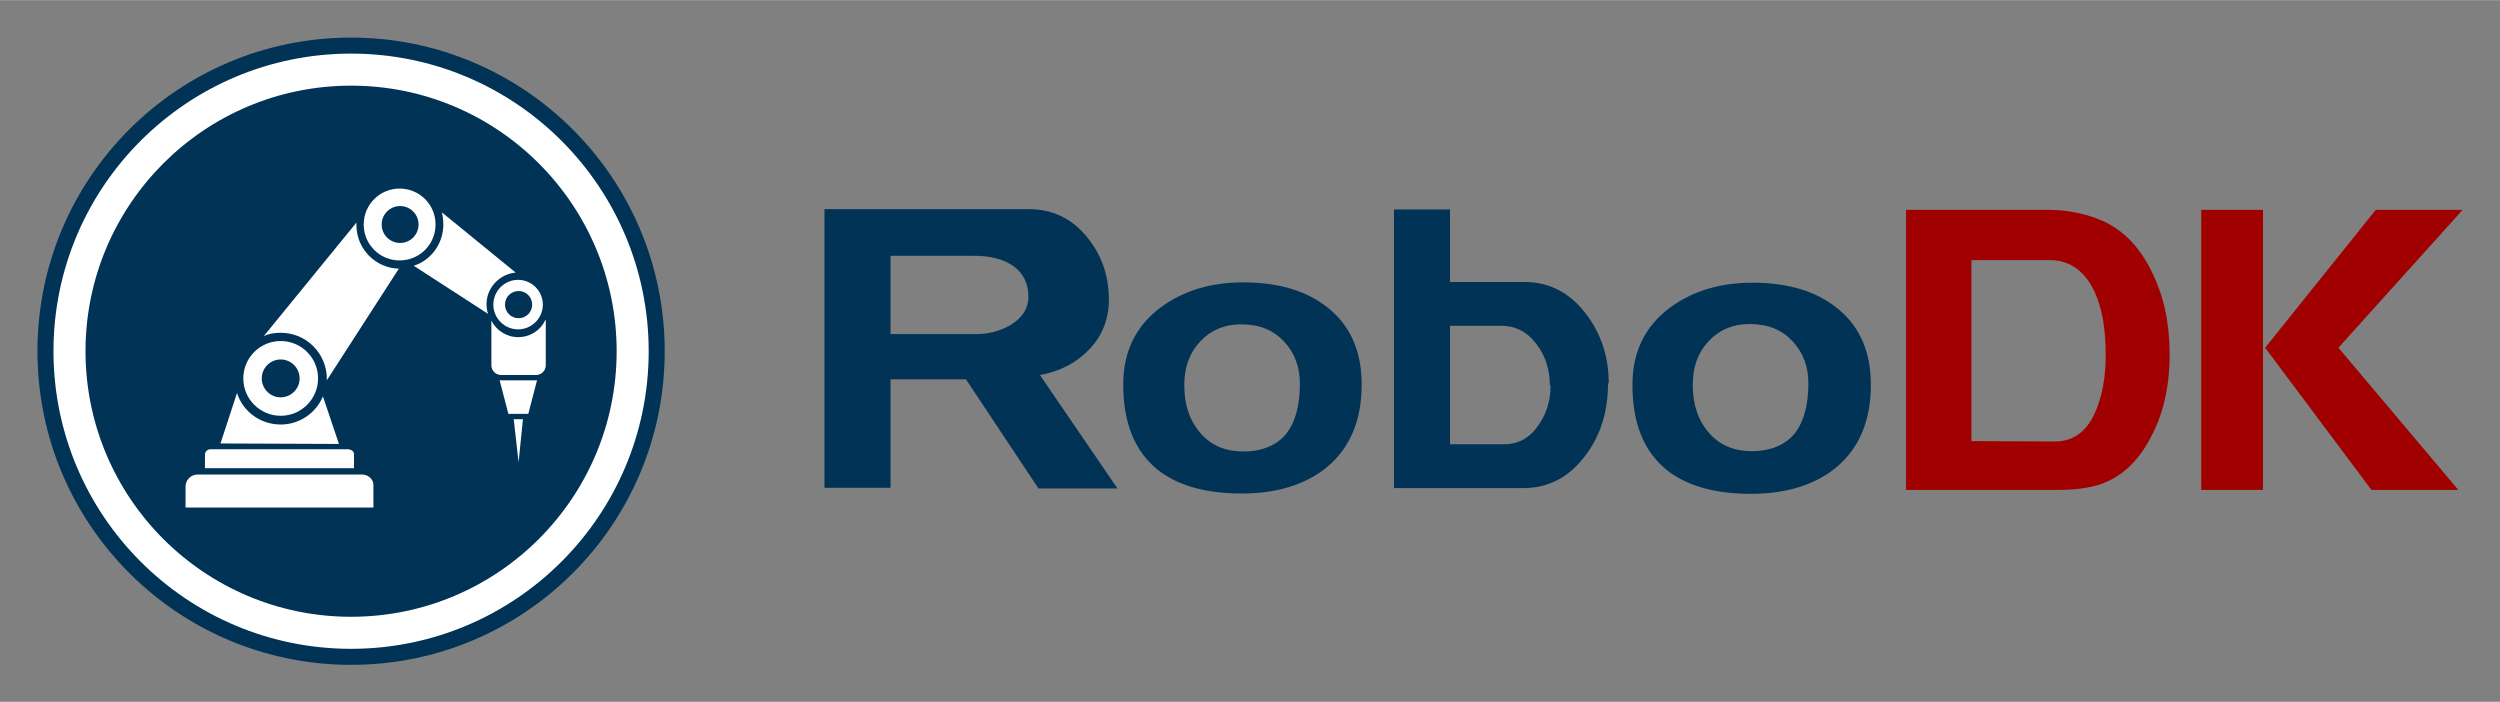 <?xml version="1.0" encoding="UTF-8" standalone="no"?>
<svg
   xmlns:dc="http://purl.org/dc/elements/1.1/"
   xmlns:cc="http://creativecommons.org/ns#"
   xmlns:rdf="http://www.w3.org/1999/02/22-rdf-syntax-ns#"
   xmlns:svg="http://www.w3.org/2000/svg"
   xmlns="http://www.w3.org/2000/svg"
   xml:space="preserve"
   width="334.171"
   height="93.826"
   style="clip-rule:evenodd;fill-rule:evenodd;image-rendering:optimizeQuality;shape-rendering:geometricPrecision;text-rendering:geometricPrecision"
   viewBox="0 0 3.481 0.977"
   version="1.1"
   id="svg53"><rect x="0" y="0" width="3.481" height="0.977" fill="#808080" stroke="none"/>
 <defs
   id="defs7">
  <style
   type="text/css"
   id="style2">
   <![CDATA[
    .fil4 {fill:none}
    .fil5 {fill:#FEFEFE}
    .fil3 {fill:#003C66}
    .fil2 {fill:#013357}
    .fil6 {fill:white}
    .fil0 {fill:#013357;fill-rule:nonzero}
    .fil1 {fill:#333333;fill-rule:nonzero}
    .fil7 {fill:#A10000;fill-rule:nonzero}
   ]]>
  </style>
    <clipPath
   id="id0">
     <path
   d="m 0.646,0.099 c -0.302,0 -0.547,0.245 -0.547,0.547 0,0.302 0.245,0.547 0.547,0.547 0.302,0 0.547,-0.245 0.547,-0.547 0,-0.302 -0.245,-0.547 -0.547,-0.547 z"
   id="path4" />
    </clipPath>
 
  
  
 
   
   
   
   
   
   
   
   
   
   
   
   
   
   
   
   
   
   
  </defs>
 <circle
   cy="0.487"
   cx="0.49"
   id="path832"
   style="opacity:1;fill:#ffffff;fill-opacity:1;fill-rule:evenodd;stroke:none;stroke-width:0.027;stroke-linecap:square;stroke-miterlimit:4;stroke-dasharray:none;stroke-dashoffset:0;stroke-opacity:1"
   r="0.418" /><g
   id="g856"
   transform="matrix(0.676,0,0,0.676,0.017,0.017)"><g
     transform="translate(0.052,0.052)"
     id="g3855"><path
       id="_214580120"
       class="fil2"
       d="M 0.646,0 C 0.289,0 0,0.289 0,0.646 c 0,0.357 0.289,0.646 0.646,0.646 0.357,0 0.646,-0.289 0.646,-0.646 C 1.292,0.289 1.002,0 0.646,0 Z m 0,0.033 c -0.338,0 -0.613,0.274 -0.613,0.613 0,0.338 0.274,0.613 0.613,0.613 0.338,0 0.613,-0.274 0.613,-0.613 0,-0.338 -0.274,-0.613 -0.613,-0.613 z"
       style="fill:#013357" /><path
       id="_214579952"
       class="fil2"
       d="m 0.646,0.099 c -0.302,0 -0.547,0.245 -0.547,0.547 0,0.302 0.245,0.547 0.547,0.547 0.302,0 0.547,-0.245 0.547,-0.547 0,-0.302 -0.245,-0.547 -0.547,-0.547 z"
       style="fill:#013357" /><path
       id="_214579784"
       class="fil5"
       d="M 0.411,0.732 0.377,0.836 0.621,0.837 0.588,0.739 C 0.574,0.773 0.54,0.797 0.501,0.797 c -0.042,0 -0.078,-0.027 -0.09,-0.065 z"
       style="fill:#fefefe" /><polygon
       id="_214579616"
       class="fil5"
       points="1.011,0.775 1.029,0.706 0.952,0.706 0.97,0.775 "
       style="fill:#fefefe" /><polygon
       id="_214579448"
       class="fil5"
       points="0.981,0.786 0.991,0.875 1,0.786 "
       style="fill:#fefefe" /><path
       id="_214579280"
       class="fil5"
       d="M 0.928,0.569 0.775,0.47 C 0.81,0.459 0.836,0.425 0.836,0.385 c 0,-0.009 -0.001,-0.017 -0.003,-0.025 l 0.152,0.124 c -0.033,0.003 -0.06,0.031 -0.06,0.065 0,0.007 0.001,0.013 0.003,0.02 z"
       style="fill:#fefefe" /><path
       id="_214579112"
       class="fil5"
       d="M 0.745,0.475 0.596,0.706 c 4.331e-5,-0.001 7.087e-5,-0.002 7.087e-5,-0.003 0,-0.052 -0.042,-0.095 -0.095,-0.095 -0.013,0 -0.025,0.002 -0.035,0.007 l 0.191,-0.234 c -7.481e-5,0.002 -1.1024e-4,0.003 -1.1024e-4,0.005 0,0.049 0.039,0.089 0.088,0.09 z"
       style="fill:#fefefe" /><path
       id="_214578944"
       class="fil5"
       d="m 0.501,0.625 c -0.043,0 -0.077,0.035 -0.077,0.077 0,0.043 0.035,0.077 0.077,0.077 0.043,0 0.077,-0.035 0.077,-0.077 0,-0.043 -0.035,-0.077 -0.077,-0.077 z m 0,0.038 c 0.022,0 0.039,0.018 0.039,0.039 0,0.022 -0.018,0.039 -0.039,0.039 -0.022,0 -0.039,-0.018 -0.039,-0.039 0,-0.022 0.018,-0.039 0.039,-0.039 z"
       style="fill:#fefefe" /><path
       id="_214578776"
       class="fil5"
       d="m 0.643,0.848 h -0.287 c -0.006,0 -0.011,0.005 -0.011,0.011 v 0.028 h 0.307 V 0.858 c 0,-0.005 -0.004,-0.009 -0.009,-0.009 z"
       style="fill:#fefefe" /><path
       id="_214578608"
       class="fil5"
       d="M 0.669,0.9 H 0.33 c -0.014,0 -0.025,0.011 -0.025,0.025 v 0.043 h 0.387 V 0.923 C 0.693,0.911 0.682,0.9 0.669,0.9 Z"
       style="fill:#fefefe" /><path
       id="_214578440"
       class="fil5"
       d="m 1.041,0.55 c 0,-0.028 -0.023,-0.051 -0.051,-0.051 -0.028,0 -0.051,0.023 -0.051,0.051 0,0.028 0.023,0.051 0.051,0.051 0.028,0 0.051,-0.023 0.051,-0.051 z M 0.991,0.522 c 0.016,0 0.028,0.013 0.028,0.028 0,0.016 -0.013,0.028 -0.028,0.028 -0.016,0 -0.028,-0.013 -0.028,-0.028 0,-0.016 0.013,-0.028 0.028,-0.028 z"
       style="fill:#fefefe" /><path
       id="_214578272"
       class="fil6"
       d="m 1.047,0.581 v 0.094 c 0,0.011 -0.009,0.02 -0.02,0.02 H 0.955 c -0.011,0 -0.02,-0.009 -0.02,-0.02 V 0.583 c 0.01,0.02 0.031,0.034 0.055,0.034 0.025,0 0.046,-0.014 0.056,-0.035 z"
       style="fill:#ffffff" /><path
       id="_214578104"
       class="fil5"
       d="m 0.82,0.385 c 0,-0.041 -0.033,-0.074 -0.074,-0.074 -0.041,0 -0.074,0.033 -0.074,0.074 0,0.041 0.033,0.074 0.074,0.074 0.041,0 0.074,-0.033 0.074,-0.074 z M 0.747,0.347 c 0.021,0 0.038,0.017 0.038,0.038 0,0.021 -0.017,0.038 -0.038,0.038 -0.021,0 -0.038,-0.017 -0.038,-0.038 0,-0.021 0.017,-0.038 0.038,-0.038 z"
       style="fill:#fefefe" /></g></g><path
   id="_214580408"
   class="fil0"
   d="M 1.556,0.68 H 1.446 L 1.345,0.528 H 1.24 v 0.151 H 1.148 V 0.291 h 0.284 c 0.032,0 0.059,0.012 0.08,0.037 0.021,0.025 0.032,0.054 0.032,0.089 0,0.027 -0.009,0.05 -0.027,0.069 -0.018,0.019 -0.041,0.031 -0.069,0.036 z M 1.432,0.413 c 0,-0.018 -0.007,-0.032 -0.02,-0.042 -0.014,-0.01 -0.032,-0.015 -0.055,-0.015 H 1.24 V 0.465 h 0.119 c 0.017,0 0.033,-0.004 0.047,-0.012 0.017,-0.01 0.026,-0.023 0.026,-0.041 z m 0.464,0.122 c 0,0.05 -0.016,0.088 -0.048,0.115 -0.029,0.024 -0.069,0.037 -0.119,0.037 -0.05,0 -0.089,-0.011 -0.117,-0.033 -0.032,-0.026 -0.048,-0.065 -0.048,-0.119 0,-0.045 0.017,-0.081 0.052,-0.107 0.031,-0.023 0.069,-0.035 0.115,-0.035 0.05,0 0.09,0.012 0.12,0.037 0.03,0.025 0.045,0.06 0.045,0.105 z m -0.086,-5.559e-4 c 0,-0.023 -0.007,-0.043 -0.022,-0.059 -0.015,-0.016 -0.034,-0.024 -0.06,-0.024 -0.023,0 -0.042,0.008 -0.057,0.024 -0.015,0.016 -0.022,0.036 -0.022,0.061 0,0.028 0.008,0.05 0.023,0.067 0.015,0.017 0.035,0.025 0.059,0.025 0.027,0 0.048,-0.009 0.061,-0.026 0.012,-0.016 0.018,-0.039 0.018,-0.069 z m 0.429,-0.001 c 0,0.039 -0.01,0.072 -0.031,0.1 -0.023,0.031 -0.052,0.046 -0.087,0.046 h -0.18 v -0.388 h 0.078 v 0.101 h 0.104 c 0.034,0 0.063,0.015 0.085,0.044 0.021,0.027 0.032,0.06 0.032,0.097 z m -0.081,0.003 c 0,-0.022 -0.006,-0.041 -0.019,-0.058 -0.013,-0.017 -0.029,-0.025 -0.049,-0.025 h -0.071 v 0.165 h 0.075 c 0.019,0 0.035,-0.008 0.047,-0.025 0.012,-0.016 0.018,-0.035 0.018,-0.057 z m 0.447,-0.001 c 0,0.05 -0.016,0.088 -0.048,0.115 -0.029,0.024 -0.069,0.037 -0.119,0.037 -0.05,0 -0.089,-0.011 -0.117,-0.033 -0.032,-0.026 -0.048,-0.065 -0.048,-0.119 0,-0.045 0.017,-0.081 0.052,-0.107 0.031,-0.023 0.069,-0.035 0.115,-0.035 0.05,0 0.09,0.012 0.12,0.037 0.03,0.025 0.045,0.06 0.045,0.105 z M 2.518,0.534 c 0,-0.023 -0.007,-0.043 -0.022,-0.059 -0.015,-0.016 -0.034,-0.024 -0.06,-0.024 -0.023,0 -0.042,0.008 -0.057,0.024 -0.015,0.016 -0.022,0.036 -0.022,0.061 0,0.028 0.008,0.05 0.023,0.067 0.015,0.017 0.035,0.025 0.059,0.025 0.027,0 0.048,-0.009 0.061,-0.026 0.012,-0.016 0.018,-0.039 0.018,-0.069 z"
   style="fill:#013357;fill-rule:nonzero;stroke-width:0.866" /><path
   id="_214578008"
   class="fil7"
   d="m 2.922,0.305 c 0.031,0.012 0.056,0.036 0.074,0.073 0.017,0.034 0.025,0.072 0.025,0.115 0,0.046 -0.009,0.085 -0.028,0.119 -0.02,0.037 -0.048,0.059 -0.083,0.066 -0.014,0.003 -0.029,0.004 -0.046,0.004 H 2.654 V 0.292 h 0.198 c 0.023,0 0.047,0.004 0.07,0.013 z m 0.01,0.189 c 0,-0.036 -0.005,-0.066 -0.016,-0.089 -0.014,-0.029 -0.035,-0.043 -0.062,-0.043 H 2.745 v 0.252 l 0.116,5.5925e-4 c 0.025,0 0.044,-0.013 0.056,-0.04 0.01,-0.022 0.015,-0.049 0.015,-0.081 z M 3.429,0.292 3.256,0.484 3.423,0.682 H 3.302 L 3.154,0.484 3.308,0.292 Z M 3.151,0.682 H 3.065 V 0.292 h 0.086 z"
   style="fill:#a10000;fill-rule:nonzero;stroke-width:0.866" />
</svg>
